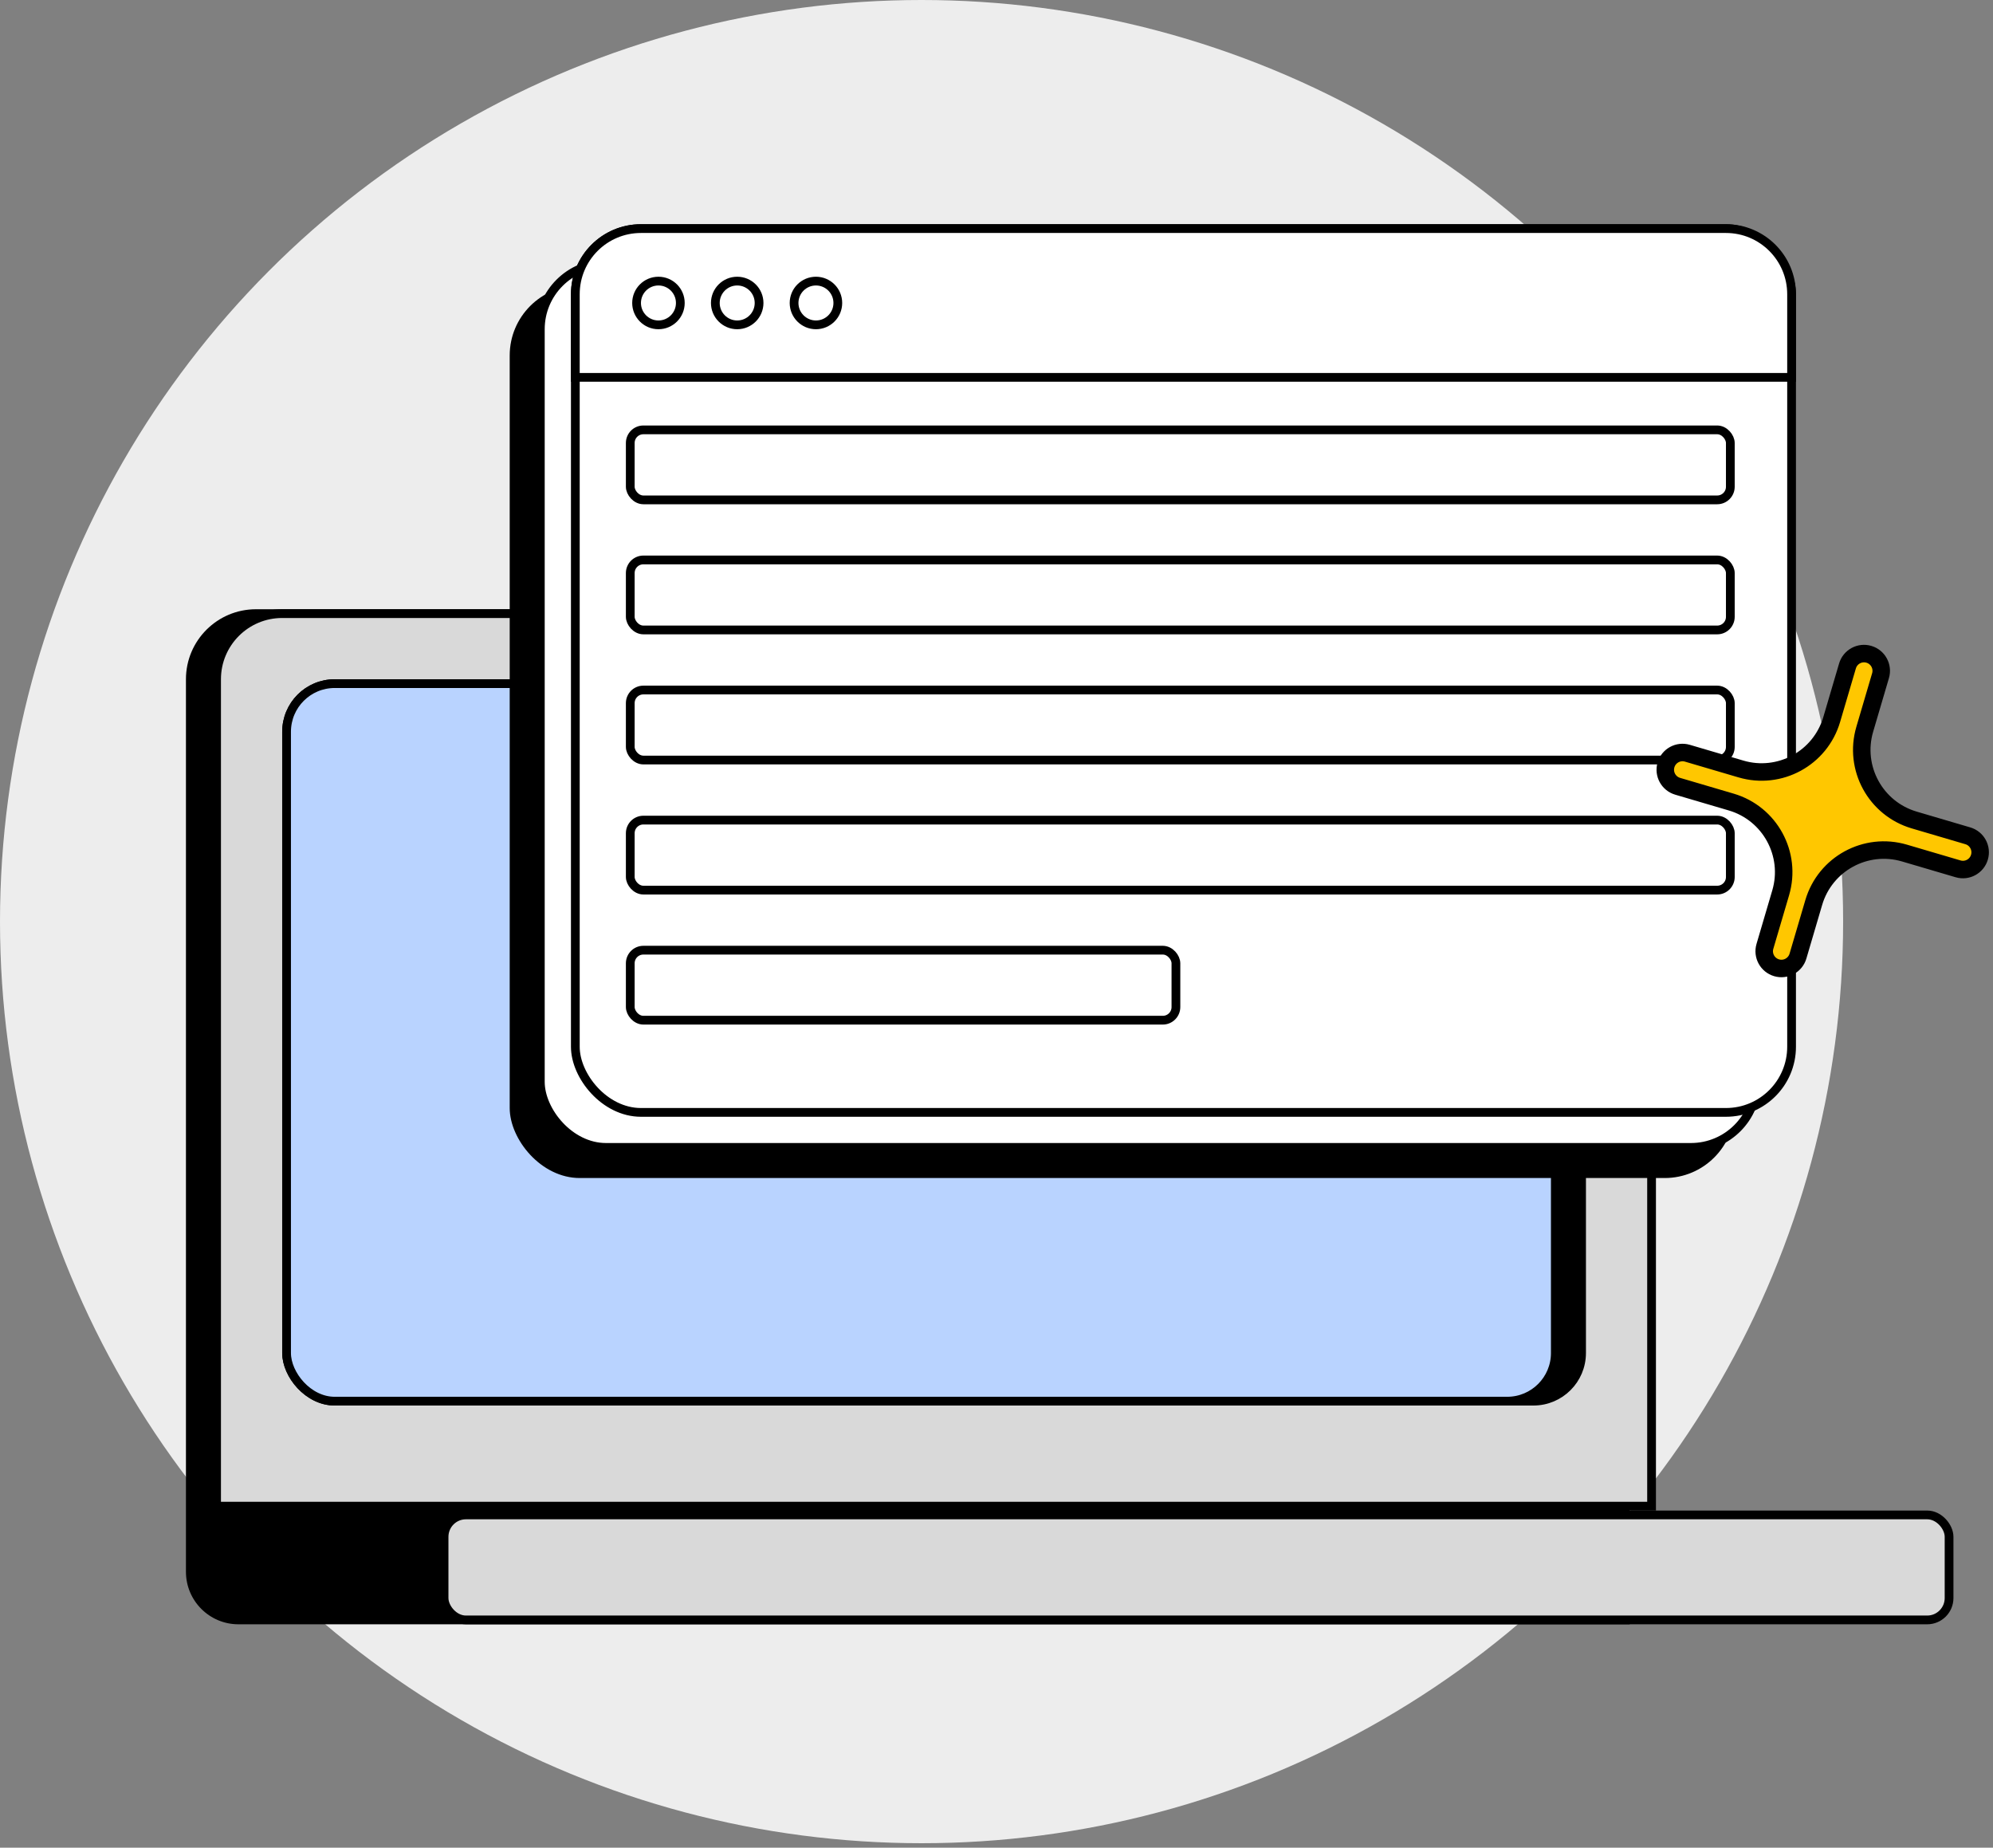 <svg width="233" height="216" viewBox="0 0 233 216" fill="none" xmlns="http://www.w3.org/2000/svg">
<rect x="0" y="0" width="233" height="216" fill="#808080" stroke="none"/>
<circle cx="107.739" cy="107.739" r="107.739" fill="#EDEDED"/>
<path d="M21.739 79.406C21.739 74.887 25.403 71.223 29.923 71.223H182.343C186.863 71.223 190.527 74.887 190.527 79.406V189.886H27.877C24.487 189.886 21.739 187.138 21.739 183.748V79.406Z" fill="black"/>
<path d="M32.992 71.734H185.412C189.649 71.734 193.084 75.169 193.084 79.406V176.076H25.32V79.406C25.32 75.169 28.754 71.734 32.992 71.734Z" fill="#D9D9D9" stroke="black" stroke-width="1.023"/>
<rect x="33.503" y="79.918" width="151.397" height="83.882" rx="5.626" fill="black" stroke="black" stroke-width="1.023"/>
<rect x="33.503" y="79.918" width="148.329" height="83.882" rx="5.626" fill="#B9D3FF" stroke="black" stroke-width="1.023"/>
<rect x="51.916" y="177.099" width="175.948" height="12.275" rx="2.557" fill="#D9D9D9" stroke="black" stroke-width="1.023"/>
<rect x="59.589" y="33.373" width="143.214" height="104.342" rx="8.184" fill="black"/>
<rect x="63.169" y="30.816" width="142.191" height="103.319" rx="7.672" fill="white" stroke="black" stroke-width="1.023"/>
<rect x="67.261" y="26.724" width="142.191" height="103.319" rx="7.672" fill="white" stroke="black" stroke-width="1.023"/>
<rect x="73.684" y="50.253" width="128.607" height="8.184" rx="1.534" fill="white" stroke="black" stroke-width="1.023"/>
<rect x="73.684" y="65.459" width="128.607" height="8.184" rx="1.534" fill="white" stroke="black" stroke-width="1.023"/>
<rect x="73.684" y="80.666" width="128.607" height="8.184" rx="1.534" fill="white" stroke="black" stroke-width="1.023"/>
<rect x="73.684" y="95.873" width="128.607" height="8.184" rx="1.534" fill="white" stroke="black" stroke-width="1.023"/>
<rect x="73.684" y="111.079" width="63.792" height="8.184" rx="1.534" fill="white" stroke="black" stroke-width="1.023"/>
<path d="M74.933 26.724H201.78C206.017 26.724 209.452 30.159 209.452 34.397V44.115H67.261V34.397C67.261 30.159 70.696 26.724 74.933 26.724Z" fill="white" stroke="black" stroke-width="1.023"/>
<circle cx="76.979" cy="35.419" r="2.557" stroke="black" stroke-width="1.023"/>
<circle cx="86.186" cy="35.419" r="2.557" stroke="black" stroke-width="1.023"/>
<circle cx="95.392" cy="35.419" r="2.557" stroke="black" stroke-width="1.023"/>
<path d="M218.489 76.489C217.421 76.175 216.302 76.785 215.988 77.852L214.143 84.116C212.81 88.642 208.061 91.231 203.534 89.898L197.271 88.054C196.204 87.74 195.084 88.35 194.77 89.417C194.456 90.484 195.066 91.604 196.133 91.918L202.397 93.762C206.923 95.095 209.512 99.844 208.179 104.371L206.335 110.634C206.021 111.702 206.631 112.821 207.698 113.136C208.765 113.45 209.885 112.839 210.199 111.772L212.043 105.509C213.376 100.982 218.125 98.393 222.652 99.726L228.916 101.57C229.983 101.885 231.102 101.275 231.416 100.207C231.731 99.14 231.121 98.02 230.053 97.707L223.79 95.862C219.263 94.529 216.674 89.78 218.007 85.253L219.851 78.99C220.166 77.923 219.555 76.803 218.489 76.489Z" fill="#FFC700" stroke="black" stroke-width="2.046"/>
</svg>
